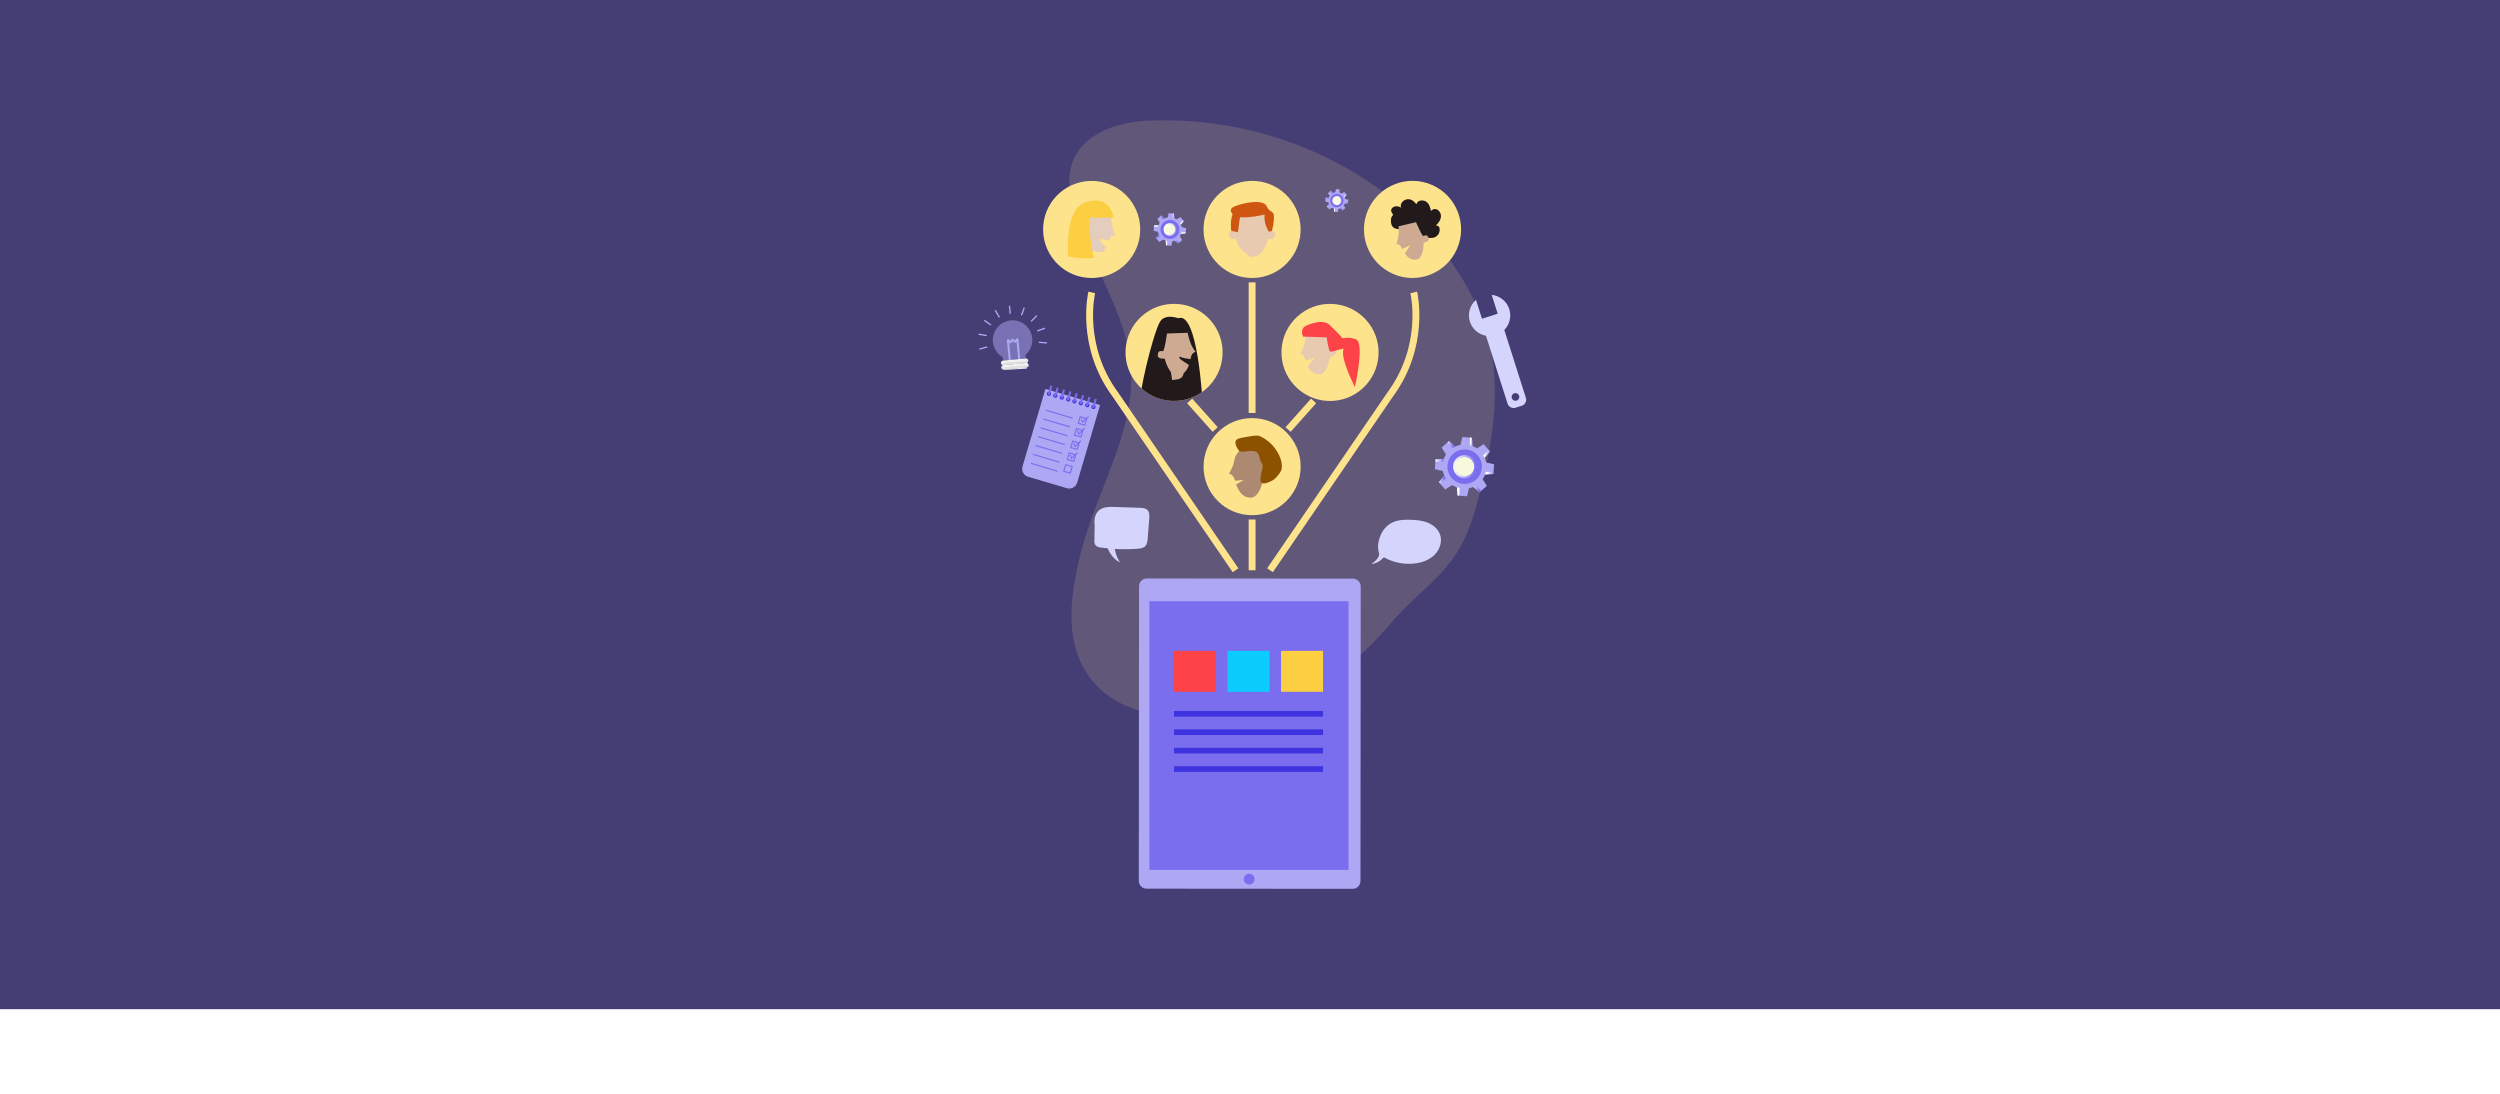 <svg xmlns="http://www.w3.org/2000/svg" xmlns:xlink="http://www.w3.org/1999/xlink" viewBox="0 0 1090 476.88"><defs><style>      .cls-1, .cls-2 {        fill: none;      }      .cls-3 {        fill: #e0e0e0;      }      .cls-4 {        fill: #f2f2f2;      }      .cls-4, .cls-5, .cls-6, .cls-7 {        mix-blend-mode: multiply;      }      .cls-8, .cls-6 {        fill: #fee38d;      }      .cls-9 {        fill: #d4d4fd;      }      .cls-5 {        opacity: .6;      }      .cls-10 {        fill: url(#linear-gradient-8);      }      .cls-11 {        fill: url(#linear-gradient-7);      }      .cls-12 {        fill: url(#linear-gradient-5);      }      .cls-13 {        fill: url(#linear-gradient-6);      }      .cls-14 {        fill: url(#linear-gradient-9);      }      .cls-15 {        fill: url(#linear-gradient-4);      }      .cls-16 {        fill: url(#linear-gradient-3);      }      .cls-17 {        fill: url(#linear-gradient-2);      }      .cls-18 {        fill: #e8cab0;      }      .cls-19 {        fill: #0bccfd;      }      .cls-20 {        fill: url(#linear-gradient);      }      .cls-21 {        fill: #f8f8dd;      }      .cls-6 {        opacity: .15;      }      .cls-22 {        isolation: isolate;      }      .cls-23 {        fill: #fd4348;      }      .cls-24 {        fill: #3e33df;      }      .cls-25 {        fill: #fbcf41;      }      .cls-26 {        clip-path: url(#clippath-17);      }      .cls-27 {        clip-path: url(#clippath-19);      }      .cls-28 {        clip-path: url(#clippath-11);      }      .cls-29 {        clip-path: url(#clippath-16);      }      .cls-30 {        clip-path: url(#clippath-18);      }      .cls-31 {        clip-path: url(#clippath-10);      }      .cls-32 {        clip-path: url(#clippath-15);      }      .cls-33 {        clip-path: url(#clippath-13);      }      .cls-34 {        clip-path: url(#clippath-14);      }      .cls-35 {        clip-path: url(#clippath-12);      }      .cls-36 {        clip-path: url(#clippath-50);      }      .cls-37 {        clip-path: url(#clippath-55);      }      .cls-38 {        clip-path: url(#clippath-52);      }      .cls-39 {        clip-path: url(#clippath-54);      }      .cls-40 {        clip-path: url(#clippath-56);      }      .cls-41 {        clip-path: url(#clippath-53);      }      .cls-42 {        clip-path: url(#clippath-51);      }      .cls-43 {        clip-path: url(#clippath-31);      }      .cls-44 {        clip-path: url(#clippath-32);      }      .cls-45 {        clip-path: url(#clippath-33);      }      .cls-46 {        clip-path: url(#clippath-34);      }      .cls-47 {        clip-path: url(#clippath-35);      }      .cls-48 {        clip-path: url(#clippath-39);      }      .cls-49 {        clip-path: url(#clippath-30);      }      .cls-50 {        clip-path: url(#clippath-36);      }      .cls-51 {        clip-path: url(#clippath-37);      }      .cls-52 {        clip-path: url(#clippath-38);      }      .cls-53 {        clip-path: url(#clippath-27);      }      .cls-54 {        clip-path: url(#clippath-29);      }      .cls-55 {        clip-path: url(#clippath-26);      }      .cls-56 {        clip-path: url(#clippath-28);      }      .cls-57 {        clip-path: url(#clippath-20);      }      .cls-58 {        clip-path: url(#clippath-21);      }      .cls-59 {        clip-path: url(#clippath-22);      }      .cls-60 {        clip-path: url(#clippath-23);      }      .cls-61 {        clip-path: url(#clippath-24);      }      .cls-62 {        clip-path: url(#clippath-25);      }      .cls-63 {        clip-path: url(#clippath-41);      }      .cls-64 {        clip-path: url(#clippath-42);      }      .cls-65 {        clip-path: url(#clippath-43);      }      .cls-66 {        clip-path: url(#clippath-44);      }      .cls-67 {        clip-path: url(#clippath-45);      }      .cls-68 {        clip-path: url(#clippath-49);      }      .cls-69 {        clip-path: url(#clippath-40);      }      .cls-70 {        clip-path: url(#clippath-46);      }      .cls-71 {        clip-path: url(#clippath-47);      }      .cls-72 {        clip-path: url(#clippath-48);      }      .cls-73 {        fill: #f1f2f2;      }      .cls-74, .cls-75 {        fill: #ada7f4;      }      .cls-76 {        clip-path: url(#clippath-1);      }      .cls-77 {        clip-path: url(#clippath-3);      }      .cls-78 {        clip-path: url(#clippath-4);      }      .cls-79 {        clip-path: url(#clippath-2);      }      .cls-80 {        clip-path: url(#clippath-7);      }      .cls-81 {        clip-path: url(#clippath-6);      }      .cls-82 {        clip-path: url(#clippath-9);      }      .cls-83 {        clip-path: url(#clippath-8);      }      .cls-84 {        clip-path: url(#clippath-5);      }      .cls-85 {        fill: #cf5611;      }      .cls-86 {        fill: #7a6eee;      }      .cls-75 {        opacity: .5;      }      .cls-87 {        fill: #ad8971;      }      .cls-88 {        fill: url(#linear-gradient-10);      }      .cls-89 {        fill: url(#linear-gradient-11);      }      .cls-90 {        fill: url(#linear-gradient-12);      }      .cls-91 {        fill: url(#linear-gradient-13);      }      .cls-92 {        fill: url(#linear-gradient-19);      }      .cls-93 {        fill: url(#linear-gradient-14);      }      .cls-94 {        fill: url(#linear-gradient-21);      }      .cls-95 {        fill: url(#linear-gradient-20);      }      .cls-96 {        fill: url(#linear-gradient-22);      }      .cls-97 {        fill: url(#linear-gradient-23);      }      .cls-98 {        fill: url(#linear-gradient-25);      }      .cls-99 {        fill: url(#linear-gradient-15);      }      .cls-100 {        fill: url(#linear-gradient-16);      }      .cls-101 {        fill: url(#linear-gradient-17);      }      .cls-102 {        fill: url(#linear-gradient-18);      }      .cls-103 {        fill: url(#linear-gradient-27);      }      .cls-104 {        fill: url(#linear-gradient-24);      }      .cls-105 {        fill: url(#linear-gradient-26);      }      .cls-106 {        fill: #21191a;      }      .cls-2 {        stroke: #fee38d;        stroke-miterlimit: 10;        stroke-width: 3px;      }      .cls-107 {        fill: #cdaa91;      }      .cls-108 {        fill: #8c5200;      }      .cls-109 {        fill: #e5cdbd;      }      .cls-110 {        clip-path: url(#clippath);      }      .cls-111 {        fill: #453e75;      }    </style><clipPath id="clippath"><rect class="cls-1" x="458.06" y="247.83" width="173.64" height="144" transform="translate(117.27 784.95) rotate(-77.82)"></rect></clipPath><clipPath id="clippath-1"><rect class="cls-1" x="458.06" y="247.83" width="173.64" height="144" transform="translate(117.27 784.95) rotate(-77.82)"></rect></clipPath><clipPath id="clippath-2"><circle class="cls-1" cx="511.86" cy="153.64" r="21.17" transform="translate(330.36 656.29) rotate(-86.85)"></circle></clipPath><clipPath id="clippath-3"><rect class="cls-1" x="640.86" y="190.79" width="1.14" height="3.67"></rect></clipPath><clipPath id="clippath-4"><polygon class="cls-1" points="642 194.47 640.86 194.19 640.87 190.79 641.78 190.86 642 194.47"></polygon></clipPath><linearGradient id="linear-gradient" x1="137.38" y1="680.25" x2="137.56" y2="680.25" gradientTransform="translate(-4739.33 -895.29) rotate(90.01) scale(7.91 -7.91)" gradientUnits="userSpaceOnUse"><stop offset="0" stop-color="#fff"></stop><stop offset="1" stop-color="#7a6eee"></stop><stop offset="1" stop-color="#7a6eee"></stop></linearGradient><clipPath id="clippath-5"><rect class="cls-1" x="646.66" y="196.16" width="2.99" height="3.41"></rect></clipPath><clipPath id="clippath-6"><polygon class="cls-1" points="647.27 199.57 646.66 198.58 649.05 196.16 649.65 196.85 647.27 199.57"></polygon></clipPath><linearGradient id="linear-gradient-2" x1="114.2" y1="676.4" x2="114.37" y2="676.4" gradientTransform="translate(-10103.96 -1618.68) rotate(90) scale(15.9 -15.9)" xlink:href="#linear-gradient"></linearGradient><clipPath id="clippath-7"><rect class="cls-1" x="647.48" y="205.72" width="3.68" height="1.14"></rect></clipPath><clipPath id="clippath-8"><polygon class="cls-1" points="647.48 206.86 647.76 205.72 651.16 205.74 651.09 206.65 647.48 206.86"></polygon></clipPath><linearGradient id="linear-gradient-3" x1="109.96" y1="676.96" x2="110.14" y2="676.96" gradientTransform="translate(-12887.3 -1993.9) rotate(90) scale(20 -20)" xlink:href="#linear-gradient"></linearGradient><clipPath id="clippath-9"><rect class="cls-1" x="642.4" y="211.6" width="3.38" height="3.02"></rect></clipPath><clipPath id="clippath-10"><polygon class="cls-1" points="642.4 212.27 643.41 211.6 645.78 214.03 645.07 214.62 642.4 212.27"></polygon></clipPath><linearGradient id="linear-gradient-4" x1="111.37" y1="678.78" x2="111.55" y2="678.78" gradientTransform="translate(-12640.64 -1966.74) rotate(89.99) scale(19.57 -19.57)" xlink:href="#linear-gradient"></linearGradient><clipPath id="clippath-11"><rect class="cls-1" x="635.24" y="212.45" width="1.2" height="3.63"></rect></clipPath><clipPath id="clippath-12"><polygon class="cls-1" points="635.24 212.45 636.44 212.68 636.41 216.08 635.5 216 635.24 212.45"></polygon></clipPath><linearGradient id="linear-gradient-5" x1="138.87" y1="692.56" x2="139.04" y2="692.56" gradientTransform="translate(-4943.11 -906.71) rotate(90.02) scale(8.06 -8.06)" xlink:href="#linear-gradient"></linearGradient><clipPath id="clippath-13"><rect class="cls-1" x="627.36" y="207.48" width="3.06" height="3.41"></rect></clipPath><clipPath id="clippath-14"><polygon class="cls-1" points="629.75 207.48 630.42 208.57 627.93 210.89 627.36 210.17 629.75 207.48"></polygon></clipPath><linearGradient id="linear-gradient-6" x1="118.87" y1="679.76" x2="119.05" y2="679.76" gradientTransform="translate(-10474.5 -1734.1) rotate(90) scale(16.33 -16.33)" xlink:href="#linear-gradient"></linearGradient><clipPath id="clippath-15"><rect class="cls-1" x="625.84" y="200.09" width="3.63" height="1.25"></rect></clipPath><clipPath id="clippath-16"><polygon class="cls-1" points="629.47 200.09 629.23 201.35 625.84 201.24 625.91 200.31 629.47 200.09"></polygon></clipPath><linearGradient id="linear-gradient-7" x1="115.24" y1="676.13" x2="115.42" y2="676.13" gradientTransform="translate(-12716.2 -2075.82) rotate(90) scale(19.74 -19.74)" xlink:href="#linear-gradient"></linearGradient><clipPath id="clippath-17"><rect class="cls-1" x="631.04" y="192.34" width="3.4" height="3.1"></rect></clipPath><clipPath id="clippath-18"><polygon class="cls-1" points="634.44 194.71 633.44 195.44 631.04 192.95 631.74 192.34 634.44 194.71"></polygon></clipPath><linearGradient id="linear-gradient-8" x1="114.28" y1="674.51" x2="114.46" y2="674.51" gradientTransform="translate(-12635.34 -2056.74) rotate(90) scale(19.67 -19.67)" xlink:href="#linear-gradient"></linearGradient><clipPath id="clippath-19"><rect class="cls-1" x="633.55" y="198.4" width="10.11" height="10.11"></rect></clipPath><clipPath id="clippath-20"><path class="cls-1" d="M643.65,203.85c-.21,2.78-2.65,4.87-5.43,4.65-2.78-.22-4.87-2.65-4.65-5.43.21-2.78,2.65-4.87,5.43-4.65,2.78.21,4.87,2.65,4.65,5.43"></path></clipPath><linearGradient id="linear-gradient-9" x1="101.45" y1="672.23" x2="101.63" y2="672.23" gradientTransform="translate(-37311.34 -5528.64) rotate(90) scale(56.45 -56.45)" xlink:href="#linear-gradient"></linearGradient><clipPath id="clippath-21"><rect class="cls-1" x="511.34" y="93.09" width=".62" height="2.02"></rect></clipPath><clipPath id="clippath-22"><polygon class="cls-1" points="511.96 95.1 511.34 94.95 511.34 93.09 511.84 93.13 511.96 95.1"></polygon></clipPath><linearGradient id="linear-gradient-10" x1="120.1" y1="691.41" x2="120.2" y2="691.41" gradientTransform="translate(-4957.34 -857.14) rotate(90.01) scale(7.91 -7.91)" xlink:href="#linear-gradient"></linearGradient><clipPath id="clippath-23"><rect class="cls-1" x="514.52" y="96.03" width="1.64" height="1.87"></rect></clipPath><clipPath id="clippath-24"><polygon class="cls-1" points="514.85 97.91 514.52 97.36 515.83 96.03 516.16 96.41 514.85 97.91"></polygon></clipPath><linearGradient id="linear-gradient-11" x1="105.42" y1="682.08" x2="105.52" y2="682.08" gradientTransform="translate(-10327.19 -1579.23) rotate(90) scale(15.9 -15.9)" xlink:href="#linear-gradient"></linearGradient><clipPath id="clippath-25"><rect class="cls-1" x="514.97" y="101.28" width="2.02" height=".62"></rect></clipPath><clipPath id="clippath-26"><polygon class="cls-1" points="514.97 101.91 515.12 101.28 516.99 101.29 516.95 101.79 514.97 101.91"></polygon></clipPath><linearGradient id="linear-gradient-12" x1="102.95" y1="681.66" x2="103.04" y2="681.66" gradientTransform="translate(-13114.84 -1957.16) rotate(90) scale(20 -20)" xlink:href="#linear-gradient"></linearGradient><clipPath id="clippath-27"><rect class="cls-1" x="512.18" y="104.5" width="1.86" height="1.66"></rect></clipPath><clipPath id="clippath-28"><polygon class="cls-1" points="512.18 104.87 512.74 104.5 514.03 105.84 513.65 106.16 512.18 104.87"></polygon></clipPath><linearGradient id="linear-gradient-13" x1="104.32" y1="683.75" x2="104.42" y2="683.75" gradientTransform="translate(-12869 -1935.53) rotate(89.99) scale(19.57 -19.57)" xlink:href="#linear-gradient"></linearGradient><clipPath id="clippath-29"><rect class="cls-1" x="508.25" y="104.97" width=".66" height="1.99"></rect></clipPath><clipPath id="clippath-30"><polygon class="cls-1" points="508.25 104.97 508.91 105.1 508.89 106.97 508.39 106.92 508.25 104.97"></polygon></clipPath><linearGradient id="linear-gradient-14" x1="122.12" y1="704.75" x2="122.22" y2="704.75" gradientTransform="translate(-5168.89 -878.14) rotate(90) scale(8.06 -8.06)" xlink:href="#linear-gradient"></linearGradient><clipPath id="clippath-31"><rect class="cls-1" x="503.93" y="102.24" width="1.68" height="1.87"></rect></clipPath><clipPath id="clippath-32"><polygon class="cls-1" points="505.24 102.24 505.6 102.85 504.24 104.11 503.93 103.72 505.24 102.24"></polygon></clipPath><linearGradient id="linear-gradient-15" x1="110.84" y1="685.65" x2="110.94" y2="685.65" gradientTransform="translate(-10694.99 -1706.83) rotate(89.99) scale(16.33 -16.33)" xlink:href="#linear-gradient"></linearGradient><clipPath id="clippath-33"><rect class="cls-1" x="503.09" y="98.19" width="1.99" height=".69"></rect></clipPath><clipPath id="clippath-34"><polygon class="cls-1" points="505.08 98.19 504.95 98.88 503.09 98.82 503.13 98.31 505.08 98.19"></polygon></clipPath><linearGradient id="linear-gradient-16" x1="108.64" y1="680.82" x2="108.74" y2="680.82" gradientTransform="translate(-12932.38 -2045.58) rotate(90) scale(19.74 -19.74)" xlink:href="#linear-gradient"></linearGradient><clipPath id="clippath-35"><rect class="cls-1" x="505.95" y="93.93" width="1.87" height="1.7"></rect></clipPath><clipPath id="clippath-36"><polygon class="cls-1" points="507.81 95.24 507.26 95.64 505.95 94.27 506.33 93.93 507.81 95.24"></polygon></clipPath><linearGradient id="linear-gradient-17" x1="107.55" y1="679.04" x2="107.65" y2="679.04" gradientTransform="translate(-12850.31 -2022.95) rotate(90) scale(19.67 -19.67)" xlink:href="#linear-gradient"></linearGradient><clipPath id="clippath-37"><rect class="cls-1" x="507.32" y="97.26" width="5.55" height="5.55"></rect></clipPath><clipPath id="clippath-38"><path class="cls-1" d="M512.86,100.25c-.12,1.53-1.45,2.67-2.98,2.55-1.53-.12-2.67-1.45-2.55-2.98.12-1.53,1.45-2.67,2.98-2.55,1.53.12,2.67,1.45,2.55,2.98"></path></clipPath><linearGradient id="linear-gradient-18" x1="99.08" y1="673.88" x2="99.18" y2="673.88" gradientTransform="translate(-37533.31 -5494.4) rotate(90) scale(56.45 -56.45)" xlink:href="#linear-gradient"></linearGradient><clipPath id="clippath-39"><rect class="cls-1" x="583.75" y="82.56" width=".44" height="1.42"></rect></clipPath><clipPath id="clippath-40"><polygon class="cls-1" points="584.19 83.98 583.75 83.88 583.75 82.56 584.1 82.59 584.19 83.98"></polygon></clipPath><linearGradient id="linear-gradient-19" x1="129.13" y1="693.48" x2="129.2" y2="693.48" gradientTransform="translate(-4901.46 -938.69) rotate(90) scale(7.91 -7.91)" xlink:href="#linear-gradient"></linearGradient><clipPath id="clippath-41"><rect class="cls-1" x="585.99" y="84.64" width="1.15" height="1.32"></rect></clipPath><clipPath id="clippath-42"><polygon class="cls-1" points="586.23 85.96 585.99 85.57 586.91 84.64 587.14 84.91 586.23 85.96"></polygon></clipPath><linearGradient id="linear-gradient-20" x1="109.84" y1="683.16" x2="109.91" y2="683.16" gradientTransform="translate(-10273.01 -1661.4) rotate(90) scale(15.9 -15.9)" xlink:href="#linear-gradient"></linearGradient><clipPath id="clippath-43"><rect class="cls-1" x="586.31" y="88.33" width="1.42" height=".44"></rect></clipPath><clipPath id="clippath-44"><polygon class="cls-1" points="586.31 88.77 586.42 88.33 587.73 88.34 587.7 88.69 586.31 88.77"></polygon></clipPath><linearGradient id="linear-gradient-21" x1="106.45" y1="682.59" x2="106.52" y2="682.59" gradientTransform="translate(-13062.36 -2039.45) rotate(89.99) scale(20 -20)" xlink:href="#linear-gradient"></linearGradient><clipPath id="clippath-45"><rect class="cls-1" x="584.34" y="90.6" width="1.31" height="1.17"></rect></clipPath><clipPath id="clippath-46"><polygon class="cls-1" points="584.34 90.86 584.74 90.6 585.65 91.54 585.38 91.77 584.34 90.86"></polygon></clipPath><linearGradient id="linear-gradient-22" x1="107.94" y1="684.76" x2="108.01" y2="684.76" gradientTransform="translate(-12816.73 -2020.44) rotate(89.99) scale(19.57 -19.57)" xlink:href="#linear-gradient"></linearGradient><clipPath id="clippath-47"><rect class="cls-1" x="581.58" y="90.93" width=".46" height="1.4"></rect></clipPath><clipPath id="clippath-48"><polygon class="cls-1" points="581.58 90.93 582.04 91.02 582.03 92.34 581.68 92.31 581.58 90.93"></polygon></clipPath><linearGradient id="linear-gradient-23" x1="131.06" y1="707.23" x2="131.13" y2="707.23" gradientTransform="translate(-5115.53 -964.66) rotate(90) scale(8.06 -8.06)" xlink:href="#linear-gradient"></linearGradient><clipPath id="clippath-49"><rect class="cls-1" x="578.53" y="89.01" width="1.18" height="1.32"></rect></clipPath><clipPath id="clippath-50"><polygon class="cls-1" points="579.46 89.01 579.71 89.43 578.75 90.33 578.53 90.05 579.46 89.01"></polygon></clipPath><linearGradient id="linear-gradient-24" x1="115.33" y1="686.82" x2="115.4" y2="686.82" gradientTransform="translate(-10640.01 -1792.37) rotate(89.99) scale(16.33 -16.33)" xlink:href="#linear-gradient"></linearGradient><clipPath id="clippath-51"><rect class="cls-1" x="577.94" y="86.16" width="1.4" height=".48"></rect></clipPath><clipPath id="clippath-52"><polygon class="cls-1" points="579.35 86.16 579.26 86.64 577.94 86.6 577.97 86.24 579.35 86.16"></polygon></clipPath><linearGradient id="linear-gradient-25" x1="112.37" y1="681.72" x2="112.44" y2="681.72" gradientTransform="translate(-12875.75 -2130.57) rotate(89.99) scale(19.74 -19.74)" xlink:href="#linear-gradient"></linearGradient><clipPath id="clippath-53"><rect class="cls-1" x="579.95" y="83.16" width="1.31" height="1.2"></rect></clipPath><clipPath id="clippath-54"><polygon class="cls-1" points="581.27 84.08 580.88 84.36 579.95 83.4 580.22 83.16 581.27 84.08"></polygon></clipPath><linearGradient id="linear-gradient-26" x1="111.26" y1="679.89" x2="111.33" y2="679.89" gradientTransform="translate(-12793.3 -2106.2) rotate(90) scale(19.67 -19.67)" xlink:href="#linear-gradient"></linearGradient><clipPath id="clippath-55"><rect class="cls-1" x="580.92" y="85.5" width="3.91" height="3.91"></rect></clipPath><clipPath id="clippath-56"><path class="cls-1" d="M584.83,87.61c-.08,1.08-1.02,1.88-2.1,1.8-1.08-.08-1.88-1.02-1.8-2.1.08-1.08,1.02-1.88,2.1-1.8,1.08.08,1.88,1.02,1.8,2.1"></path></clipPath><linearGradient id="linear-gradient-27" x1="100.37" y1="674.2" x2="100.43" y2="674.2" gradientTransform="translate(-37478.84 -5577.48) rotate(90) scale(56.45 -56.45)" xlink:href="#linear-gradient"></linearGradient></defs><g class="cls-22"><g id="Capa_1"><rect class="cls-111" width="1090" height="440"></rect><g><path class="cls-6" d="M640.6,230.04c2.42-6.36,4.09-13.12,5.62-19.45,1.74-7.18,3.25-14.39,4.25-21.65,2-14.45,1.97-29.14-2.14-43.4-4.14-14.38-12.39-28.38-23.61-41.6-25.96-30.61-72.46-53.74-124.6-51.29-14.94.7-27.83,6.64-32.13,17.11-3.43,8.36-1.4,17.33,1.56,25.78,6.22,17.7,16.69,34.63,21.53,52.56,9.1,33.69-12.76,62.65-20.41,95.14-4.02,17.09-7.19,38.09,5.74,53.77,15.57,18.87,48.37,18.42,73.81,10.81,14.6-4.37,27.42-10.48,37.28-17.78,7.9-5.85,13.86-12.4,19.48-18.98,5.84-6.84,13.14-12.89,19.58-19.41,4.86-4.91,8.84-10.26,11.62-15.98.89-1.82,1.68-3.71,2.41-5.63"></path><path class="cls-2" d="M476.01,127.5s-5.56,23.09,10.35,44.61l52.33,76.52"></path><path class="cls-2" d="M616.4,127.5s5.56,23.09-10.35,44.61l-52.33,76.52"></path><g><path class="cls-74" d="M593.27,255.68l-.1,128.46c0,1.87-1.53,3.4-3.4,3.39l-89.86-.07c-1.87,0-3.4-1.53-3.39-3.4l.1-128.46c0-1.87,1.53-3.4,3.4-3.39l89.86.07c1.87,0,3.4,1.53,3.39,3.4"></path><rect class="cls-86" x="501.15" y="262.13" width="86.82" height="117.14"></rect><path class="cls-86" d="M544.63,380.95c1.31,0,2.37,1.05,2.38,2.35,0,1.31-1.05,2.37-2.35,2.38-1.31,0-2.37-1.05-2.38-2.35,0-1.31,1.05-2.37,2.35-2.38"></path><g class="cls-5"><g class="cls-110"><g class="cls-76"><image width="2343" height="1943" transform="translate(456.19 389.5) rotate(-77.82) scale(.07)"></image></g></g></g></g><g><circle class="cls-8" cx="615.89" cy="100.04" r="21.17" transform="translate(275.88 623.23) rotate(-66.21)"></circle><g><path class="cls-106" d="M622.36,103.69c1.86.08,3.32.29,4.64-1.37.95-1.19,1.23-4.14-.95-3.99,1.33-1.26,2.68-3.16,2.04-5.14-.61-1.89-2.73-2.91-4.16-1.2-.42-1.62-.7-3.2-2.3-4.17-1.32-.8-3.63-.55-4.07,1.23-1.1-1.41-2.52-2.56-4.43-2.08-1.41.36-3.04,2.11-2.18,3.61-1.02-.72-2.75-.96-3.74-.07-1.36,1.24-.41,2,.24,3.2-1.22.75-1.17,3.17-.7,4.35.63,1.56,1.88,1.81,3.41,1.82"></path><path class="cls-107" d="M609.69,103.13c.31-2.03.09-4.48.09-4.48l7.6-1.78s2.55,5.99,3.17,6c.63,0,1.71-1.1,2.35,1.05.45,1.49-2.22,1.86-2.22,1.86,0,0,.33,6.84-3.24,7.39-2.28.35-3.85-1.08-4.93-2.64,1-1.37,2.43-3.91,2.36-3.91-.52.64-2.39,1.46-3.52,1.91-.09-.17-.17-.33-.24-.48-.91-1.84-2.35-1.68-2.35-1.68,0,0,.61-1.19.92-3.22"></path></g></g><circle class="cls-8" cx="579.84" cy="153.64" r="21.17" transform="translate(397.71 725.17) rotate(-87.16)"></circle><g><path class="cls-18" d="M568.43,151.01c.71-2.14.92-4.82.92-4.82l8.54-.53s1.78,5.07,2.45,5.2c.68.12,2.19-.24,2.49,2.19.21,1.69-3,2.83-3,2.83,0,0-.9,7.45-4.86,7.39-2.52-.04-3.96-1.88-4.84-3.76,1.33-1.3,3.34-3.78,3.27-3.79-.67.6-2.85,1.14-4.15,1.41-.06-.2-.12-.39-.17-.56-.65-2.16-2.23-2.24-2.23-2.24,0,0,.87-1.17,1.58-3.31"></path><path class="cls-23" d="M578.41,147.09l-10.28-.32s-1.75-3.47,1.6-4.88c3.35-1.41,7.63-2.48,9.99-.19,2.37,2.29,4.99,4.82,5.32,5.53.33.71,2.13-.71,6.13.69,4,1.4-.44,20.85-.44,20.85,0,0-6.48-12.64-4.97-16.5.31-.96-5.28,1.62-5.91.95-.63-.67-1.44-6.13-1.44-6.13"></path></g><g><circle class="cls-8" cx="475.95" cy="100.04" r="21.17" transform="translate(340.52 567.15) rotate(-85.7)"></circle><g><path class="cls-109" d="M472.33,91.55c2.87-.28,9.82-1.74,11.53,1.3,0,0,.8,3.83,1.19,6.06.4,2.23,1.27,3.84,1.27,3.84h-1.75l-.92,1.89c-1.1.03-2.9-.03-3.79-.77-.49.17-.46,2.07,2.45,3.51l-1.19,2.43s-5.04.51-8.78-2.01c-3.75-2.52-2.87-15.96,0-16.24"></path><path class="cls-25" d="M475.35,94.91h10.29s-1.28-7.45-7.56-7.45c-6.27,0-13.19,2.12-12.46,24.16,1.64.96,9.15,1.1,11.46.94-.49-.24-2.93-13.65-1.74-17.65"></path></g></g><g><circle class="cls-8" cx="545.92" cy="100.04" r="21.17" transform="translate(408.4 637.74) rotate(-86.04)"></circle><g><path class="cls-18" d="M549.63,91.92c-2.5-.82-5.1-.78-7.38.48-2,1.11-2.95,3.34-3.53,5.46-.95,3.47.2,8.18,2.56,11,.76.91,1.09,1.05,2.06,1.76.76.56.85,1.02,1.78,1.25,1.5.38,3.14-.22,4.29-1.21,1.14-.99,1.87-2.33,2.49-3.68,1.16-2.54,2-5.28,1.8-8.04-.2-2.76-1.58-5.55-4.06-7.02"></path><path class="cls-85" d="M551.4,93.51s-9.08,2.35-13.01.66c-.1-.23-3.96-2.59,0-4.23,3.96-1.64,12.58-3.21,13.9,0,1.33,3.21,3.47,1.29,3.13,5.63-.34,4.34-1.26,6.35-1.26,6.35l-.77-.65s-2.59-3.7-2-7.77"></path><path class="cls-18" d="M552.29,101.39c.47-.32,2.45-.8,2.97-.59.39.15.64.55.73.95.22.94-.32,1.99-1.21,2.35-.89.36-2.02-.03-2.49-.86"></path><path class="cls-85" d="M537.67,92.82s-1.58,2.71-.79,8.29c0,.34,2.67,1.39,2.67,1.39,0,0,.88-6.35,1.17-8.55.28-2.2-3.04-1.13-3.04-1.13"></path><path class="cls-18" d="M540.45,101.56c-.47-.32-3.35-.97-3.88-.76-.39.15-.64.55-.73.95-.22.94.32,1.99,1.21,2.35.89.36,2.02-.03,2.5-.86"></path></g></g><g class="cls-79"><circle class="cls-8" cx="511.86" cy="153.64" r="21.17" transform="translate(330.36 656.29) rotate(-86.85)"></circle><g><path class="cls-106" d="M513.71,138.74s-5.2-1.97-7.63,1.07c-2.43,3.04-7.92,24.33-9.15,34.64-.14.45,27.33.37,27.33.37,0,0-2.05-39.39-10.54-36.07"></path><path class="cls-107" d="M519.29,150.06c-.96-2.17-1.46-4.97-1.46-4.97l-9.02.32s-1.03,7.45-1.72,7.65c-.7.2-2.24-.7-2.31,1.88-.05,1.8,3.04,1.4,3.04,1.4,0,0,1.71,7.73,5.86,7.26,2.65-.3,3.97-2.37,4.7-4.44-1.53-1.23-5.48-3.09-3.82-3.65.77.56,3.11.9,4.5,1.06.04-.21.09-.42.12-.61.46-2.33,2.11-2.58,2.11-2.58,0,0-1.04-1.14-2-3.31"></path><path class="cls-107" d="M510.09,159.59l.96,6.14,2.54-.38c1.7-.25,2.8-1.94,2.35-3.6l-.63-2.31-5.22.14Z"></path></g></g><line class="cls-2" x1="545.92" y1="226.5" x2="545.92" y2="248.63"></line><line class="cls-2" x1="518.7" y1="174.81" x2="529.82" y2="187.28"></line><line class="cls-2" x1="572.72" y1="174.81" x2="561.6" y2="187.28"></line><line class="cls-2" x1="545.92" y1="123.11" x2="545.92" y2="180.06"></line><g><path class="cls-8" d="M567.09,203.46c0,11.69-9.48,21.17-21.17,21.17s-21.17-9.48-21.17-21.17,9.48-21.17,21.17-21.17,21.17,9.48,21.17,21.17Z"></path><g><path class="cls-87" d="M553.98,206.67c-.32-2.82-1.92-1.69-2.7-1.84-.42-.08-1.08-2.91-1.62-5.56-.53-2.6-2.25-5.42-4.89-5.14-2.62.28-5.95,3.32-6.45,5.91-.18.95-.41,1.9-.67,2.65-.85,2.47-1.88,3.81-1.88,3.81,0,0,1.83.12,2.55,2.63.04.15.09.3.14.47.94-.09,2.31-.22,3.83-.34-.09,0-1.98,1.21-3.33,1.93.91,2.57,2.56,5.69,6.1,5.79,4.58.12,5.73-8.49,5.73-8.49,0,0,3.41.15,3.19-1.81"></path><path class="cls-108" d="M550.48,203c-.29-1.5-.79-1.17-1.09-2.67-.27-1.35-.69-2.9-1.96-3.43-.47-.2-1-.21-1.51-.28-1.13-.15-4.76.77-5.59,0-.83-.78-1.87-2.83-1.68-3.95.25-1.5,2.23-1.72,3.72-1.98,1.5-.26,5.55-1.16,6.94-.53,4.03,1.81,7.28,5.27,8.84,9.4.57,1.52.93,3.18.66,4.79-.26,1.61-2.75,4.57-4.23,5.25-1.32.6-3.41,1.73-4.56.85-1.15-.88.22-5.15.46-6.58"></path></g></g><g><path class="cls-74" d="M651.1,206.66l.33-4.23-3.45-.8c-.14-.74-.36-1.44-.66-2.11l2.34-2.65-2.76-3.22-2.95,1.84c-.6-.41-1.25-.75-1.94-1.02l-.22-3.6-4.23-.33-.8,3.44c-.81.15-1.58.4-2.31.74l-2.69-2.38-3.22,2.76,1.92,3.07c-.39.6-.72,1.25-.98,1.93l-3.56.22-.33,4.23,3.47.8c.15.74.38,1.46.69,2.13l-2.4,2.71,2.76,3.22,3.08-1.93c.63.41,1.3.76,2.02,1.02l.22,3.55,4.23.33.8-3.49c.67-.14,1.32-.35,1.93-.62l2.67,2.36,3.22-2.76-1.85-2.96c.43-.63.79-1.3,1.07-2.03l3.59-.22Z"></path><path class="cls-86" d="M646.1,204.04c-.32,4.14-3.93,7.24-8.07,6.92-4.14-.32-7.24-3.93-6.92-8.07.32-4.14,3.93-7.24,8.07-6.92,4.14.32,7.24,3.93,6.92,8.07"></path><g class="cls-7"><g class="cls-77"><g class="cls-78"><rect class="cls-20" x="639.56" y="191.92" width="3.75" height="1.42" transform="translate(400.12 817.38) rotate(-85.6)"></rect></g></g></g><g class="cls-7"><g class="cls-84"><g class="cls-81"><rect class="cls-17" x="646.34" y="196.25" width="3.63" height="3.24" transform="translate(401.02 828.88) rotate(-85.59)"></rect></g></g></g><g class="cls-7"><g class="cls-80"><g class="cls-83"><rect class="cls-16" x="648.61" y="204.41" width="1.42" height="3.76" transform="translate(393.7 837.82) rotate(-85.59)"></rect></g></g></g><g class="cls-7"><g class="cls-82"><g class="cls-31"><rect class="cls-15" x="642.45" y="211.31" width="3.27" height="3.6" transform="translate(382.01 838.87) rotate(-85.58)"></rect></g></g></g><g class="cls-7"><g class="cls-28"><g class="cls-35"><rect class="cls-12" x="633.99" y="213.53" width="3.71" height="1.47" transform="translate(373.49 831.83) rotate(-85.61)"></rect></g></g></g><g class="cls-7"><g class="cls-33"><g class="cls-34"><rect class="cls-13" x="627.07" y="207.53" width="3.63" height="3.31" transform="translate(371.98 820.13) rotate(-85.59)"></rect></g></g></g><g class="cls-7"><g class="cls-32"><g class="cls-29"><rect class="cls-11" x="626.89" y="198.86" width="1.53" height="3.72" transform="translate(379.29 811.09) rotate(-85.59)"></rect></g></g></g><g class="cls-7"><g class="cls-26"><g class="cls-30"><rect class="cls-10" x="631.07" y="192.07" width="3.35" height="3.63" transform="translate(390.82 809.86) rotate(-85.59)"></rect></g></g></g><g class="cls-7"><g class="cls-27"><g class="cls-57"><rect class="cls-14" x="632.96" y="197.81" width="11.29" height="11.29" transform="translate(386.64 824.53) rotate(-85.59)"></rect></g></g></g><path class="cls-21" d="M642.76,203.78c-.18,2.3-2.18,4.02-4.48,3.84-2.3-.18-4.02-2.18-3.84-4.48.18-2.3,2.18-4.02,4.48-3.84,2.3.18,4.02,2.18,3.84,4.48"></path></g><g><path class="cls-74" d="M516.96,101.8l.18-2.32-1.89-.44c-.08-.4-.2-.79-.36-1.16l1.29-1.46-1.52-1.77-1.62,1.01c-.33-.22-.68-.41-1.06-.56l-.12-1.98-2.32-.18-.44,1.89c-.44.08-.87.22-1.27.41l-1.48-1.31-1.77,1.52,1.05,1.69c-.22.33-.4.68-.53,1.06l-1.96.12-.18,2.32,1.91.44c.08.41.21.8.38,1.17l-1.32,1.49,1.52,1.77,1.69-1.06c.34.23.72.42,1.11.56l.12,1.95,2.32.18.44-1.92c.37-.08.72-.19,1.06-.34l1.47,1.3,1.77-1.52-1.01-1.62c.24-.34.43-.72.59-1.11l1.97-.12Z"></path><path class="cls-86" d="M514.21,100.36c-.18,2.27-2.16,3.97-4.43,3.8s-3.97-2.16-3.8-4.43c.17-2.27,2.16-3.97,4.43-3.8,2.27.18,3.97,2.16,3.8,4.43"></path><g class="cls-7"><g class="cls-58"><g class="cls-59"><rect class="cls-88" x="510.62" y="93.71" width="2.06" height=".78" transform="translate(378.57 597.01) rotate(-85.6)"></rect></g></g></g><g class="cls-7"><g class="cls-60"><g class="cls-61"><rect class="cls-89" x="514.34" y="96.08" width="1.99" height="1.78" transform="translate(379.01 603.32) rotate(-85.59)"></rect></g></g></g><g class="cls-7"><g class="cls-62"><g class="cls-55"><rect class="cls-90" x="515.59" y="100.56" width=".78" height="2.06" transform="translate(374.98 608.23) rotate(-85.59)"></rect></g></g></g><g class="cls-7"><g class="cls-53"><g class="cls-56"><rect class="cls-91" x="512.21" y="104.35" width="1.8" height="1.98" transform="translate(368.57 608.8) rotate(-85.58)"></rect></g></g></g><g class="cls-7"><g class="cls-54"><g class="cls-49"><rect class="cls-93" x="507.56" y="105.57" width="2.04" height=".81" transform="translate(363.81 604.9) rotate(-85.59)"></rect></g></g></g><g class="cls-7"><g class="cls-43"><g class="cls-44"><rect class="cls-99" x="503.77" y="102.27" width="1.99" height="1.82" transform="translate(363.03 598.5) rotate(-85.58)"></rect></g></g></g><g class="cls-7"><g class="cls-45"><g class="cls-46"><rect class="cls-100" x="503.67" y="97.52" width=".84" height="2.04" transform="translate(367.05 593.54) rotate(-85.59)"></rect></g></g></g><g class="cls-7"><g class="cls-47"><g class="cls-50"><rect class="cls-101" x="505.96" y="93.79" width="1.84" height="1.99" transform="translate(373.44 592.89) rotate(-85.59)"></rect></g></g></g><g class="cls-7"><g class="cls-51"><g class="cls-52"><rect class="cls-102" x="507" y="96.94" width="6.2" height="6.2" transform="translate(371.11 600.93) rotate(-85.59)"></rect></g></g></g><path class="cls-21" d="M512.38,100.21c-.1,1.26-1.2,2.2-2.46,2.11-1.26-.1-2.2-1.2-2.11-2.46.1-1.26,1.2-2.2,2.46-2.11,1.26.1,2.2,1.2,2.11,2.46"></path></g><g><path class="cls-74" d="M587.71,88.7l.13-1.63-1.33-.31c-.05-.28-.14-.56-.26-.82l.9-1.02-1.07-1.25-1.14.71c-.23-.16-.48-.29-.75-.4l-.09-1.39-1.63-.13-.31,1.33c-.31.06-.61.16-.89.29l-1.04-.92-1.25,1.07.74,1.19c-.15.23-.28.48-.38.75l-1.38.08-.13,1.63,1.34.31c.06.29.15.56.27.82l-.93,1.05,1.07,1.24,1.19-.74c.24.16.5.29.78.39l.08,1.37,1.63.13.31-1.35c.26-.05.51-.13.75-.24l1.03.91,1.24-1.07-.71-1.14c.17-.24.31-.5.41-.78l1.39-.09Z"></path><path class="cls-86" d="M585.77,87.68c-.12,1.6-1.52,2.8-3.12,2.67-1.6-.12-2.8-1.52-2.67-3.12.12-1.6,1.52-2.8,3.12-2.67,1.6.12,2.8,1.52,2.67,3.12"></path><g class="cls-7"><g class="cls-48"><g class="cls-69"><rect class="cls-92" x="583.25" y="83" width="1.45" height=".55" transform="translate(456.07 659.12) rotate(-85.59)"></rect></g></g></g><g class="cls-7"><g class="cls-63"><g class="cls-64"><rect class="cls-95" x="585.86" y="84.67" width="1.4" height="1.25" transform="translate(456.42 663.57) rotate(-85.59)"></rect></g></g></g><g class="cls-7"><g class="cls-65"><g class="cls-66"><rect class="cls-94" x="586.74" y="87.83" width=".55" height="1.45" transform="translate(453.53 667.01) rotate(-85.58)"></rect></g></g></g><g class="cls-7"><g class="cls-67"><g class="cls-70"><rect class="cls-96" x="584.36" y="90.49" width="1.27" height="1.39" transform="translate(449.03 667.42) rotate(-85.58)"></rect></g></g></g><g class="cls-7"><g class="cls-71"><g class="cls-72"><rect class="cls-97" x="581.09" y="91.35" width="1.43" height=".57" transform="translate(445.73 664.68) rotate(-85.59)"></rect></g></g></g><g class="cls-7"><g class="cls-68"><g class="cls-36"><rect class="cls-104" x="578.42" y="89.03" width="1.4" height="1.28" transform="translate(445.07 660.16) rotate(-85.58)"></rect></g></g></g><g class="cls-7"><g class="cls-42"><g class="cls-38"><rect class="cls-98" x="578.35" y="85.68" width=".59" height="1.44" transform="translate(447.94 656.68) rotate(-85.58)"></rect></g></g></g><g class="cls-7"><g class="cls-41"><g class="cls-39"><rect class="cls-105" x="579.96" y="83.06" width="1.3" height="1.4" transform="translate(452.48 656.22) rotate(-85.59)"></rect></g></g></g><g class="cls-7"><g class="cls-37"><g class="cls-40"><rect class="cls-103" x="580.7" y="85.28" width="4.36" height="4.36" transform="translate(450.82 661.87) rotate(-85.59)"></rect></g></g></g><path class="cls-21" d="M584.48,87.58c-.07.89-.84,1.55-1.73,1.48-.89-.07-1.55-.84-1.48-1.73.07-.89.84-1.55,1.73-1.48.89.07,1.55.84,1.48,1.73"></path></g><g><rect class="cls-23" x="511.86" y="283.77" width="18.33" height="17.85"></rect><rect class="cls-19" x="535.18" y="283.77" width="18.33" height="17.85"></rect><rect class="cls-25" x="558.51" y="283.77" width="18.33" height="17.85"></rect></g><path class="cls-9" d="M650.39,128.57l2.61,8.22-6.86,2.18-2.61-8.23c-2.61,2.29-3.77,5.98-2.65,9.51,1.05,3.3,3.82,5.57,7.01,6.14l9.4,29.58c.46,1.45,2.02,2.26,3.47,1.8l2.72-.86c1.45-.46,2.26-2.02,1.8-3.47l-9.4-29.58c2.27-2.3,3.23-5.76,2.18-9.06-1.12-3.52-4.2-5.87-7.65-6.23M661.25,174.66c-.89.28-1.83-.21-2.11-1.09-.28-.89.21-1.83,1.09-2.11.89-.28,1.83.21,2.11,1.09.28.89-.21,1.83-1.09,2.11"></path><g><path class="cls-74" d="M476.19,175.59l-16.93-5-3.45-1.02-1.02,3.45-2.39,8.09-6.59,22.28c-.56,1.9.52,3.9,2.43,4.47l16.93,5c1.9.56,3.9-.52,4.47-2.43l6.59-22.28,2.39-8.09,1.02-3.45-3.45-1.02Z"></path><path class="cls-24" d="M458.26,171.96c-.15.5-.67.78-1.16.63-.5-.15-.78-.67-.63-1.16.15-.5.67-.78,1.16-.63.5.15.78.67.63,1.16"></path><path class="cls-24" d="M461.03,172.77c-.15.5-.67.78-1.16.63-.5-.15-.78-.67-.63-1.16.15-.5.67-.78,1.16-.63.49.15.78.67.63,1.16"></path><path class="cls-24" d="M463.86,173.61c-.15.5-.67.78-1.16.63-.5-.15-.78-.67-.63-1.16.15-.5.67-.78,1.16-.63.5.15.78.67.63,1.16"></path><path class="cls-24" d="M466.63,174.43c-.15.5-.67.78-1.16.63-.5-.15-.78-.67-.63-1.16.15-.5.67-.78,1.16-.63.5.15.78.67.63,1.16"></path><path class="cls-24" d="M469.35,175.24c-.15.5-.67.78-1.16.63-.5-.15-.78-.67-.63-1.16.15-.5.67-.78,1.16-.63.5.15.78.67.63,1.16"></path><path class="cls-24" d="M472.13,176.06c-.15.5-.67.78-1.16.63-.5-.15-.78-.67-.63-1.16.15-.5.67-.78,1.16-.63.5.15.78.67.63,1.16"></path><path class="cls-24" d="M474.95,176.89c-.15.5-.67.78-1.16.63-.5-.15-.78-.67-.63-1.16.15-.5.67-.78,1.16-.63.5.15.78.67.63,1.16"></path><path class="cls-24" d="M477.66,177.69c-.15.5-.67.78-1.16.63-.5-.15-.78-.67-.63-1.16.15-.5.67-.78,1.16-.63.5.15.78.67.63,1.16"></path><rect class="cls-86" x="455.8" y="169.7" width="4.03" height=".9" transform="translate(164.86 560.95) rotate(-73.53)"></rect><rect class="cls-86" x="458.57" y="170.52" width="4.03" height=".9" transform="translate(166.03 564.18) rotate(-73.53)"></rect><rect class="cls-86" x="461.34" y="171.34" width="4.03" height=".9" transform="translate(167.05 567.29) rotate(-73.5)"></rect><rect class="cls-86" x="464.11" y="172.16" width="4.03" height=".9" transform="translate(168.3 570.57) rotate(-73.51)"></rect><rect class="cls-86" x="466.88" y="172.98" width="4.03" height=".9" transform="translate(169.56 573.86) rotate(-73.52)"></rect><rect class="cls-86" x="469.65" y="173.8" width="4.03" height=".9" transform="translate(170.69 577.05) rotate(-73.51)"></rect><rect class="cls-86" x="472.43" y="174.62" width="4.03" height=".9" transform="translate(172.03 580.4) rotate(-73.53)"></rect><rect class="cls-86" x="475.2" y="175.44" width="4.03" height=".9" transform="translate(173.37 583.75) rotate(-73.55)"></rect><path class="cls-86" d="M456.07,179.15c-.11-.05-.17-.18-.13-.3.04-.13.18-.21.32-.17l11.27,3.33c.13.04.21.18.17.32-.04.14-.18.21-.32.17l-11.27-3.33s-.03,0-.04-.01"></path><path class="cls-86" d="M454.94,182.99c-.11-.05-.17-.18-.13-.3.04-.14.18-.21.32-.17l11.27,3.33c.14.04.21.18.17.32-.04.13-.18.21-.32.17l-11.27-3.33s-.03,0-.04-.01"></path><path class="cls-86" d="M453.8,186.83c-.11-.05-.17-.18-.13-.3.04-.14.18-.21.32-.17l11.27,3.33c.13.04.21.18.17.32-.04.14-.18.21-.32.17l-11.27-3.33s-.03,0-.04-.01"></path><path class="cls-86" d="M452.67,190.67c-.11-.05-.17-.18-.13-.3.04-.13.18-.21.32-.17l11.27,3.33c.14.04.21.18.17.32-.04.14-.18.21-.32.17l-11.27-3.33s-.03,0-.04-.01"></path><path class="cls-86" d="M451.53,194.51c-.11-.05-.17-.18-.13-.3.04-.13.18-.21.32-.17l11.27,3.33c.14.04.21.18.17.32-.04.13-.18.21-.32.17l-11.27-3.33s-.03,0-.04-.01"></path><path class="cls-86" d="M450.4,198.36c-.11-.05-.17-.18-.13-.3.04-.13.18-.21.32-.17l11.27,3.33c.13.04.21.18.17.32-.04.14-.18.21-.32.17l-11.27-3.33s-.03,0-.04-.01"></path><path class="cls-86" d="M449.56,202.29c-.11-.05-.17-.18-.13-.3.04-.14.18-.21.32-.17l11.27,3.33c.14.04.21.18.17.32-.04.13-.18.21-.32.17l-11.27-3.33s-.03,0-.04-.02"></path><path class="cls-86" d="M470.01,184.76c-.11-.05-.17-.18-.13-.3l.84-2.84c.04-.13.18-.21.32-.17l2.84.84c.14.04.21.18.17.32l-.84,2.84c-.04.14-.18.21-.32.17l-2.84-.84s-.03,0-.04-.02M471.13,182l-.7,2.35,2.35.7.7-2.35-2.35-.7Z"></path><path class="cls-86" d="M471.85,184.34c-.06-.03-.11-.09-.13-.16l-.41-1.36c-.04-.13.04-.28.17-.32.13-.04.28.03.32.17l.29.96,2.16-2.1c.1-.1.26-.1.36,0,.1.1.1.26,0,.36l-2.46,2.39c-.06.06-.16.09-.24.06-.02,0-.03-.01-.05-.02"></path><path class="cls-86" d="M468.35,189.92c-.11-.05-.17-.18-.13-.3l.84-2.84c.04-.13.18-.21.32-.17l2.84.84c.14.04.21.18.17.32l-.84,2.84c-.04.14-.18.21-.32.17l-2.84-.84s-.03,0-.04-.02M469.47,187.16l-.7,2.35,2.35.7.7-2.35-2.35-.7Z"></path><path class="cls-86" d="M470.19,189.5c-.06-.03-.11-.09-.13-.16l-.41-1.36c-.04-.13.04-.28.17-.32.13-.04.28.03.32.17l.29.96,2.16-2.1c.1-.1.26-.09.36,0,.1.1.1.26,0,.36l-2.46,2.39c-.06.06-.15.09-.24.06-.02,0-.03-.01-.05-.02"></path><path class="cls-86" d="M466.74,195.35c-.11-.05-.17-.18-.13-.3l.84-2.84c.04-.13.18-.21.32-.17l2.84.84c.14.04.21.18.17.32l-.84,2.84c-.04.13-.18.21-.32.17l-2.84-.84s-.03,0-.04-.02M467.86,192.6l-.7,2.35,2.35.7.7-2.35-2.35-.7Z"></path><path class="cls-86" d="M468.58,194.93c-.06-.03-.11-.09-.13-.16l-.41-1.36c-.04-.13.04-.28.17-.32.13-.04.28.03.32.17l.29.96,2.16-2.1c.1-.1.26-.09.36,0,.1.1.1.26,0,.36l-2.46,2.39c-.06.06-.16.09-.24.06-.02,0-.03,0-.05-.02"></path><path class="cls-86" d="M465.21,200.53c-.11-.05-.17-.18-.13-.3l.84-2.84c.04-.13.18-.21.32-.17l2.84.84c.14.04.21.18.17.32l-.84,2.84c-.04.13-.18.21-.32.17l-2.84-.84s-.03,0-.04-.02M466.33,197.77l-.7,2.35,2.35.7.7-2.35-2.35-.7Z"></path><path class="cls-86" d="M463.68,205.7c-.11-.05-.17-.18-.13-.3l.84-2.84c.04-.13.18-.21.32-.17l2.84.84c.13.04.21.18.17.32l-.84,2.84c-.04.14-.18.21-.32.17l-2.84-.84s-.03,0-.04-.02M464.8,202.95l-.7,2.35,2.35.7.7-2.35-2.35-.7Z"></path><path class="cls-86" d="M467.05,200.11c-.06-.03-.11-.09-.13-.16l-.41-1.36c-.04-.13.04-.28.17-.32.13-.04.28.03.32.17l.29.96,2.16-2.1c.1-.1.26-.09.36,0,.1.1.1.26,0,.36l-2.46,2.39c-.06.06-.15.09-.24.06-.02,0-.03,0-.05-.02"></path></g><g><rect class="cls-24" x="511.86" y="309.98" width="64.98" height="2.47"></rect><rect class="cls-24" x="511.86" y="318.01" width="64.98" height="2.47"></rect><rect class="cls-24" x="511.86" y="326.04" width="64.98" height="2.47"></rect><rect class="cls-24" x="511.86" y="334.07" width="64.98" height="2.47"></rect></g><g><path class="cls-9" d="M477.16,235.39c-.03.82-.03,1.71.48,2.35.54.68,1.48.87,2.34.99,5.26.76,10.61.95,15.92.54,1.27-.1,2.67-.29,3.52-1.24.74-.83.87-2.03.96-3.15.23-2.89.46-5.78.69-8.67.11-1.36.15-2.91-.83-3.87-.83-.81-2.1-.9-3.26-.94-3.64-.12-7.27-.25-10.91-.37-2.5-.09-5.29-.07-7.1,1.65-1.74,1.65-1.98,4.33-1.72,6.71l-.08,5.98Z"></path><path class="cls-9" d="M485.87,236.26c-.11,3.26.81,6.57,2.48,8.93-2.99-1.31-5.41-4.77-6.21-8.87"></path></g><path class="cls-9" d="M601.26,241.41c.43,1.44-2.1,3.81-3.43,4.52,2.01-.17,3.94-1.17,5.23-2.72l.51-.12c3.97,2.19,8.64,3.11,13.15,2.6,3.25-.37,6.52-1.53,8.82-3.86,2.3-2.33,3.43-5.96,2.24-9.01-.9-2.31-2.98-4.01-5.27-4.94-2.29-.93-4.81-1.17-7.28-1.26-3-.11-6.14.04-8.75,1.5-2.26,1.27-3.94,3.47-4.78,5.92,0,0-1.62,3.34-.42,7.36"></path><g><g><path class="cls-74" d="M456.25,149.8s-.02,0-.03,0l-3.12-.26c-.16-.01-.28-.15-.27-.32.01-.16.16-.28.32-.27l3.13.26c.16.01.28.15.27.32-.01.15-.14.27-.29.27Z"></path><path class="cls-74" d="M452.45,144.53c-.12,0-.23-.07-.27-.19-.06-.15.02-.32.17-.38l2.94-1.08c.15-.06.32.02.38.17.06.15-.02.32-.17.38l-2.94,1.08s-.07.02-.1.02Z"></path><path class="cls-74" d="M449.71,140.28c-.07,0-.15-.03-.21-.08-.11-.11-.12-.3,0-.41l2.21-2.23c.11-.11.3-.12.41,0,.11.11.11.3,0,.41l-2.21,2.23c-.06.06-.13.09-.21.09Z"></path><path class="cls-74" d="M445.44,137.57s-.07,0-.1-.02c-.15-.05-.23-.22-.18-.37l1.06-2.95c.05-.15.22-.23.37-.18.15.05.23.22.18.37l-1.06,2.95c-.04.12-.16.19-.27.19Z"></path><path class="cls-74" d="M440.43,136.93c-.15,0-.28-.11-.29-.27l-.28-3.12c-.01-.16.1-.3.26-.32.16-.01.3.1.32.26l.28,3.12c.01.16-.1.3-.26.32,0,0-.02,0-.03,0Z"></path><path class="cls-74" d="M435.61,138.47c-.1,0-.2-.05-.25-.15l-1.58-2.71c-.08-.14-.03-.32.11-.4.14-.08.32-.03.4.11l1.58,2.71c.08.14.03.32-.11.4-.05.03-.1.04-.15.04Z"></path><path class="cls-74" d="M431.9,141.89c-.06,0-.12-.02-.17-.05l-2.58-1.79c-.13-.09-.17-.27-.07-.41.09-.13.27-.17.41-.07l2.58,1.79c.13.09.17.27.07.41-.06.08-.15.13-.24.13Z"></path><path class="cls-74" d="M429.98,146.57s-.03,0-.05,0l-3.09-.53c-.16-.03-.27-.18-.24-.34.03-.16.18-.27.34-.24l3.09.53c.16.03.27.18.24.34-.02.14-.15.24-.29.24Z"></path><path class="cls-74" d="M427.19,152.44c-.13,0-.25-.09-.28-.22-.04-.16.05-.32.21-.36l3.03-.82c.16-.04.32.05.36.21.04.16-.05.32-.21.36l-3.03.82s-.05.01-.08.01Z"></path></g><g><path class="cls-75" d="M450.05,147.48c-.44-4.73-4.63-8.21-9.36-7.78-4.73.44-8.21,4.63-7.78,9.36.27,2.88,1.93,5.3,4.25,6.65l.14,1.48,3.66-.34c.43.03.87.02,1.31-.02.44-.04.87-.11,1.29-.22l3.66-.34-.14-1.48c2.04-1.75,3.23-4.44,2.96-7.32Z"></path><g class="cls-7"><path class="cls-74" d="M443.95,147.74s0-.02-.01-.04c0-.01-.01-.03-.02-.04,0-.01-.02-.03-.03-.04,0-.01-.01-.02-.02-.03-.04-.05-.08-.08-.13-.11-.01,0-.02,0-.03-.01-.02,0-.03-.01-.05-.02-.01,0-.03,0-.04,0-.01,0-.03,0-.04,0-.03,0-.06,0-.08,0,0,0,0,0,0,0h0s-.06,0-.09.02c-.01,0-.02,0-.03.01-.02,0-.03.01-.05.02-.01,0-.03.02-.04.03-.01,0-.02.01-.03.02-.02.02-.04.04-.06.06l-.65.78-.78-.65c-.19-.16-.47-.13-.63.06l-.65.78-.78-.65s-.05-.04-.07-.05c-.01,0-.02,0-.03-.01-.02,0-.03-.01-.05-.02-.01,0-.03,0-.04,0-.01,0-.03,0-.04,0-.06,0-.12,0-.17.02-.01,0-.03.01-.04.02-.01,0-.03.01-.04.02-.01,0-.03.02-.04.03-.01,0-.02.01-.03.02-.05.04-.08.08-.11.13,0,.01-.01.02-.02.04,0,.01-.01.03-.02.04,0,.02,0,.03,0,.05,0,.01,0,.03,0,.04,0,.03,0,.06,0,.09h0s.82,8.83.82,8.83c.02.24.24.42.48.4.24-.02.42-.24.4-.48l-.72-7.76.3.25c.09.08.21.11.33.1.12-.01.23-.07.3-.16l.65-.78.78.65c.09.08.21.11.33.1.12-.01.23-.07.3-.16l.25-.3.72,7.76c.02.24.24.42.48.4.24-.02.42-.24.4-.48l-.82-8.83h0s0-.06-.02-.09Z"></path></g><path class="cls-73" d="M447.41,158.23l-9.92.92c-.54.05-1.01-.35-1.06-.88-.05-.54.35-1.01.88-1.06l9.92-.92c.54-.05,1.01.35,1.06.88.05.54-.35,1.01-.88,1.06Z"></path><path class="cls-73" d="M447.59,160.18l-9.92.92c-.54.05-1.01-.35-1.06-.88-.05-.54.35-1.01.88-1.06l9.92-.92c.54-.05,1.01.35,1.06.88.05.54-.35,1.01-.88,1.06Z"></path><g class="cls-7"><path class="cls-3" d="M437.48,159.15l9.92-.92c.54-.05.93-.53.88-1.06l-11.87,1.1c.05.54.53.93,1.06.88Z"></path></g><g class="cls-7"><path class="cls-3" d="M437.66,161.09l9.92-.92c.54-.05.93-.53.88-1.06l-11.87,1.1c.05.54.53.93,1.06.88Z"></path></g></g><path class="cls-4" d="M447.59,160.18l-6.23.58-3.69.34c0,.07,0,.14.01.21l10.02-.61c-.05-.28-.05-.24-.12-.52Z"></path></g></g></g></g></svg>